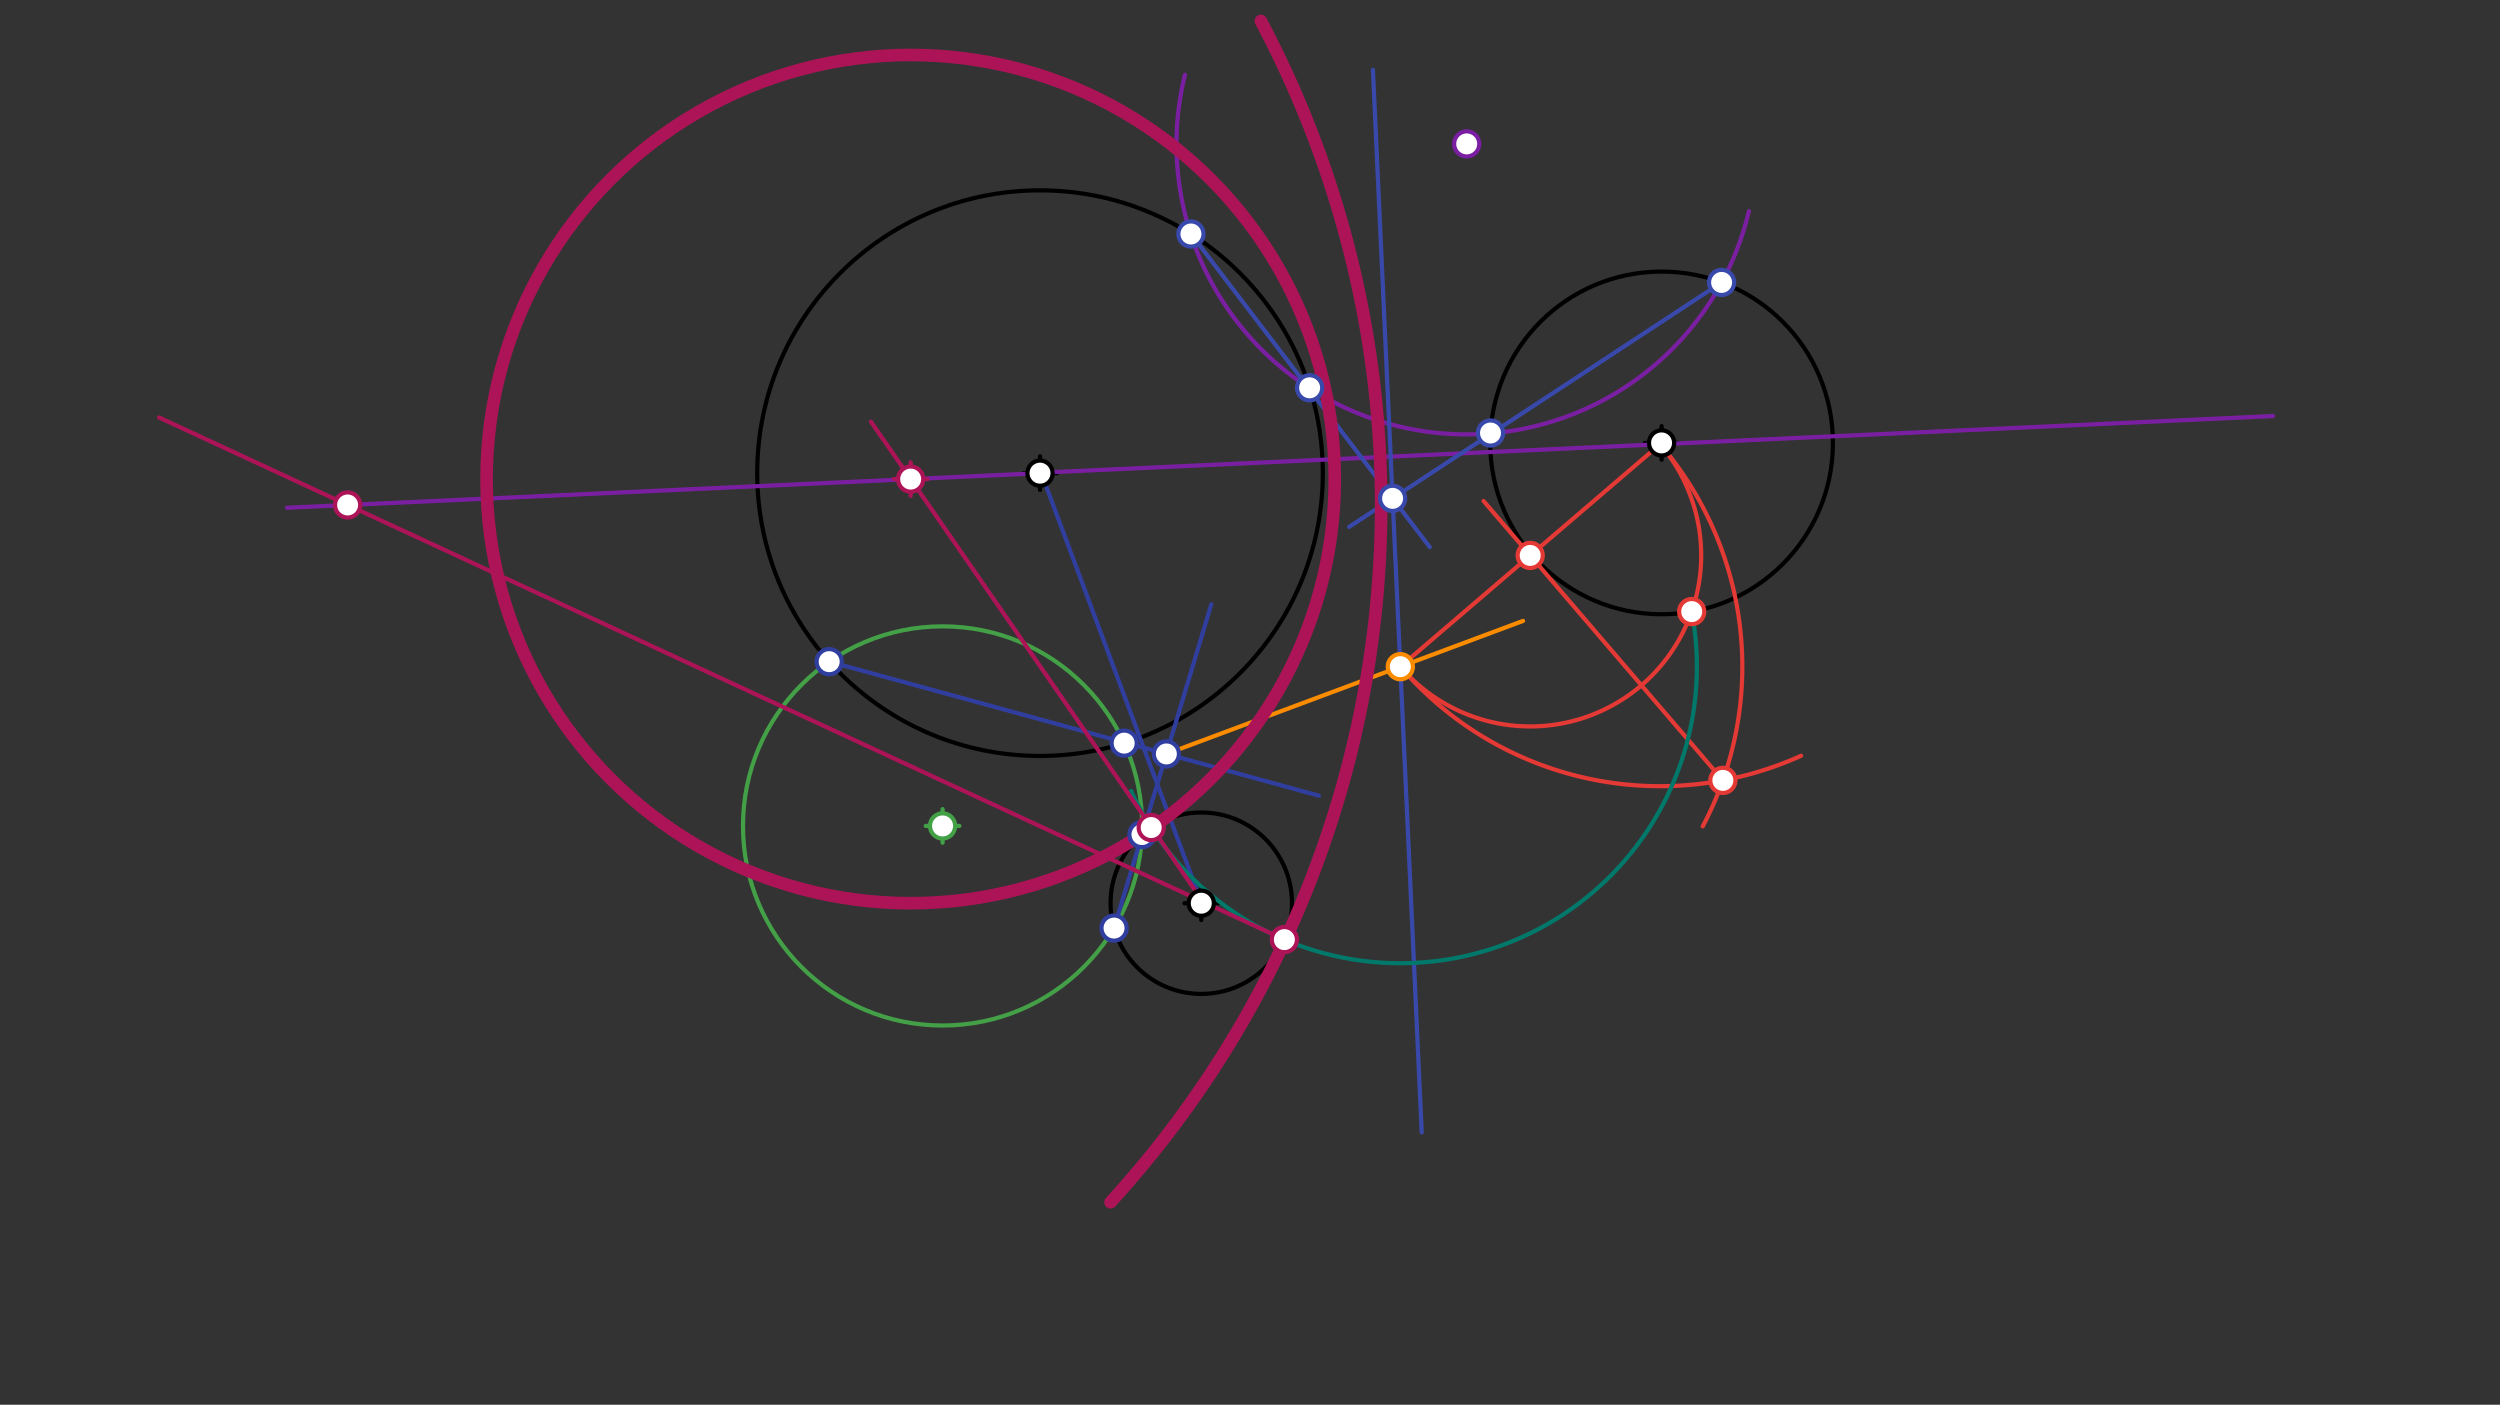 <svg xmlns="http://www.w3.org/2000/svg" class="svg--1it" height="100%" preserveAspectRatio="xMidYMid meet" viewBox="0 0 595.276 334.488" width="100%"><rect x="0" y="0" width="595.276" height="334.488" fill="#333333" stroke="none"/><defs><marker id="marker-arrow" markerHeight="16" markerUnits="userSpaceOnUse" markerWidth="24" orient="auto-start-reverse" refX="24" refY="4" viewBox="0 0 24 8"><path d="M 0 0 L 24 4 L 0 8 z" stroke="inherit"></path></marker></defs><g class="aux-layer--1FB"></g><g class="main-layer--3Vd"><g class="element--2qn"><g class="center--1s5"><line x1="243.638" y1="112.663" x2="251.638" y2="112.663" stroke="#000000" stroke-width="1" stroke-linecap="round"></line><line x1="247.638" y1="108.663" x2="247.638" y2="116.663" stroke="#000000" stroke-width="1" stroke-linecap="round"></line><circle class="hit--230" cx="247.638" cy="112.663" r="4" stroke="none" fill="transparent"></circle></g><circle cx="247.638" cy="112.663" fill="none" r="67.338" stroke="#000000" stroke-dasharray="none" stroke-width="1"></circle></g><g class="element--2qn"><g class="center--1s5"><line x1="391.638" y1="105.463" x2="399.638" y2="105.463" stroke="#000000" stroke-width="1" stroke-linecap="round"></line><line x1="395.638" y1="101.463" x2="395.638" y2="109.463" stroke="#000000" stroke-width="1" stroke-linecap="round"></line><circle class="hit--230" cx="395.638" cy="105.463" r="4" stroke="none" fill="transparent"></circle></g><circle cx="395.638" cy="105.463" fill="none" r="40.8" stroke="#000000" stroke-dasharray="none" stroke-width="1"></circle></g><g class="element--2qn"><g class="center--1s5"><line x1="282.038" y1="215.062" x2="290.038" y2="215.062" stroke="#000000" stroke-width="1" stroke-linecap="round"></line><line x1="286.038" y1="211.062" x2="286.038" y2="219.062" stroke="#000000" stroke-width="1" stroke-linecap="round"></line><circle class="hit--230" cx="286.038" cy="215.062" r="4" stroke="none" fill="transparent"></circle></g><circle cx="286.038" cy="215.062" fill="none" r="21.6" stroke="#000000" stroke-dasharray="none" stroke-width="1"></circle></g><g class="element--2qn"><line stroke="#7B1FA2" stroke-dasharray="none" stroke-linecap="round" stroke-width="1" x1="245.238" x2="541.238" y1="112.663" y2="99.062"></line></g><g class="element--2qn"><line stroke="#7B1FA2" stroke-dasharray="none" stroke-linecap="round" stroke-width="1" x1="247.638" x2="68.347" y1="112.663" y2="120.9"></line></g><g class="element--2qn"><path d="M 416.438 50.263 A 69.079 69.079 0 1 1 282.148 17.807" fill="none" stroke="#7B1FA2" stroke-dasharray="none" stroke-linecap="round" stroke-width="1"></path></g><g class="element--2qn"><line stroke="#3949AB" stroke-dasharray="none" stroke-linecap="round" stroke-width="1" x1="283.575" x2="340.438" y1="55.716" y2="130.263"></line></g><g class="element--2qn"><line stroke="#3949AB" stroke-dasharray="none" stroke-linecap="round" stroke-width="1" x1="409.932" x2="321.238" y1="67.248" y2="125.463"></line></g><g class="element--2qn"><line stroke="#3949AB" stroke-dasharray="none" stroke-linecap="round" stroke-width="1" x1="331.592" x2="326.904" y1="118.666" y2="16.623"></line></g><g class="element--2qn"><line stroke="#3949AB" stroke-dasharray="none" stroke-linecap="round" stroke-width="1" x1="331.592" x2="338.528" y1="118.666" y2="269.624"></line></g><g class="element--2qn"><g class="center--1s5"><line x1="220.438" y1="196.663" x2="228.438" y2="196.663" stroke="#43A047" stroke-width="1" stroke-linecap="round"></line><line x1="224.438" y1="192.663" x2="224.438" y2="200.663" stroke="#43A047" stroke-width="1" stroke-linecap="round"></line><circle class="hit--230" cx="224.438" cy="196.663" r="4" stroke="none" fill="transparent"></circle></g><circle cx="224.438" cy="196.663" fill="none" r="47.524" stroke="#43A047" stroke-dasharray="none" stroke-width="1"></circle></g><g class="element--2qn"><line stroke="#303F9F" stroke-dasharray="none" stroke-linecap="round" stroke-width="1" x1="197.442" x2="314.038" y1="157.55" y2="189.463"></line></g><g class="element--2qn"><line stroke="#303F9F" stroke-dasharray="none" stroke-linecap="round" stroke-width="1" x1="265.266" x2="288.438" y1="220.986" y2="143.863"></line></g><g class="element--2qn"><line stroke="#303F9F" stroke-dasharray="none" stroke-linecap="round" stroke-width="1" x1="247.638" x2="285.238" y1="111.863" y2="212.663"></line></g><g class="element--2qn"><line stroke="#FB8C00" stroke-dasharray="none" stroke-linecap="round" stroke-width="1" x1="277.723" x2="362.652" y1="179.523" y2="147.843"></line></g><g class="element--2qn"><line stroke="#E53935" stroke-dasharray="none" stroke-linecap="round" stroke-width="1" x1="333.433" x2="395.638" y1="158.742" y2="105.462"></line></g><g class="element--2qn"><path d="M 395.28 105.769 A 81.432 81.432 0 0 1 405.441 196.77" fill="none" stroke="#E53935" stroke-dasharray="none" stroke-linecap="round" stroke-width="1"></path></g><g class="element--2qn"><path d="M 333.433 158.742 A 81.432 81.432 0 0 0 428.859 179.955" fill="none" stroke="#E53935" stroke-dasharray="none" stroke-linecap="round" stroke-width="1"></path></g><g class="element--2qn"><line stroke="#E53935" stroke-dasharray="none" stroke-linecap="round" stroke-width="1" x1="410.233" x2="353.25" y1="185.816" y2="119.288"></line></g><g class="element--2qn"><path d="M 333.433 158.742 A 40.716 40.716 0 1 0 395.28 105.769" fill="none" stroke="#E53935" stroke-dasharray="none" stroke-linecap="round" stroke-width="1"></path></g><g class="element--2qn"><path d="M 402.815 145.626 A 70.61 70.61 0 0 1 269.317 188.321" fill="none" stroke="#00796B" stroke-dasharray="none" stroke-linecap="round" stroke-width="1"></path></g><g class="element--2qn"><line stroke="#AD1457" stroke-dasharray="none" stroke-linecap="round" stroke-width="1" x1="305.822" x2="37.891" y1="223.73" y2="99.414"></line></g><g class="element--2qn"><line stroke="#AD1457" stroke-dasharray="none" stroke-linecap="round" stroke-width="1" x1="285.891" x2="207.391" y1="213.914" y2="100.414"></line></g><g class="element--2qn"><path d="M 264.438 286.262 A 246.104 246.104 0 0 0 300.23 5.005" fill="none" stroke="#AD1457" stroke-dasharray="none" stroke-linecap="round" stroke-width="3"></path></g><g class="element--2qn"><g class="center--1s5"><line x1="212.841" y1="114.077" x2="220.841" y2="114.077" stroke="#AD1457" stroke-width="1" stroke-linecap="round"></line><line x1="216.841" y1="110.077" x2="216.841" y2="118.077" stroke="#AD1457" stroke-width="1" stroke-linecap="round"></line><circle class="hit--230" cx="216.841" cy="114.077" r="4" stroke="none" fill="transparent"></circle></g><circle cx="216.841" cy="114.077" fill="none" r="100.987" stroke="#AD1457" stroke-dasharray="none" stroke-width="3"></circle></g><g class="element--2qn"><circle cx="247.638" cy="112.663" r="3" stroke="#000000" stroke-width="1" fill="#ffffff"></circle>}</g><g class="element--2qn"><circle cx="395.638" cy="105.463" r="3" stroke="#000000" stroke-width="1" fill="#ffffff"></circle>}</g><g class="element--2qn"><circle cx="286.038" cy="215.062" r="3" stroke="#000000" stroke-width="1" fill="#ffffff"></circle>}</g><g class="element--2qn"><circle cx="349.238" cy="34.263" r="3" stroke="#7B1FA2" stroke-width="1" fill="#ffffff"></circle>}</g><g class="element--2qn"><circle cx="283.575" cy="55.716" r="3" stroke="#3949AB" stroke-width="1" fill="#ffffff"></circle>}</g><g class="element--2qn"><circle cx="311.835" cy="92.339" r="3" stroke="#3949AB" stroke-width="1" fill="#ffffff"></circle>}</g><g class="element--2qn"><circle cx="354.905" cy="103.108" r="3" stroke="#3949AB" stroke-width="1" fill="#ffffff"></circle>}</g><g class="element--2qn"><circle cx="409.932" cy="67.248" r="3" stroke="#3949AB" stroke-width="1" fill="#ffffff"></circle>}</g><g class="element--2qn"><circle cx="331.592" cy="118.666" r="3" stroke="#3949AB" stroke-width="1" fill="#ffffff"></circle>}</g><g class="element--2qn"><circle cx="224.438" cy="196.663" r="3" stroke="#43A047" stroke-width="1" fill="#ffffff"></circle>}</g><g class="element--2qn"><circle cx="197.442" cy="157.55" r="3" stroke="#303F9F" stroke-width="1" fill="#ffffff"></circle>}</g><g class="element--2qn"><circle cx="267.68" cy="176.949" r="3" stroke="#303F9F" stroke-width="1" fill="#ffffff"></circle>}</g><g class="element--2qn"><circle cx="265.266" cy="220.986" r="3" stroke="#303F9F" stroke-width="1" fill="#ffffff"></circle>}</g><g class="element--2qn"><circle cx="271.917" cy="198.717" r="3" stroke="#303F9F" stroke-width="1" fill="#ffffff"></circle>}</g><g class="element--2qn"><circle cx="277.723" cy="179.523" r="3" stroke="#303F9F" stroke-width="1" fill="#ffffff"></circle>}</g><g class="element--2qn"><circle cx="333.433" cy="158.742" r="3" stroke="#FB8C00" stroke-width="1" fill="#ffffff"></circle>}</g><g class="element--2qn"><circle cx="410.233" cy="185.816" r="3" stroke="#E53935" stroke-width="1" fill="#ffffff"></circle>}</g><g class="element--2qn"><circle cx="364.357" cy="132.255" r="3" stroke="#E53935" stroke-width="1" fill="#ffffff"></circle>}</g><g class="element--2qn"><circle cx="402.815" cy="145.626" r="3" stroke="#E53935" stroke-width="1" fill="#ffffff"></circle>}</g><g class="element--2qn"><circle cx="305.822" cy="223.73" r="3" stroke="#AD1457" stroke-width="1" fill="#ffffff"></circle>}</g><g class="element--2qn"><circle cx="274.118" cy="197.049" r="3" stroke="#AD1457" stroke-width="1" fill="#ffffff"></circle>}</g><g class="element--2qn"><circle cx="216.841" cy="114.077" r="3" stroke="#AD1457" stroke-width="1" fill="#ffffff"></circle>}</g><g class="element--2qn"><circle cx="82.77" cy="120.237" r="3" stroke="#AD1457" stroke-width="1" fill="#ffffff"></circle>}</g></g><g class="snaps-layer--2PT"></g><g class="temp-layer--rAP"></g></svg>